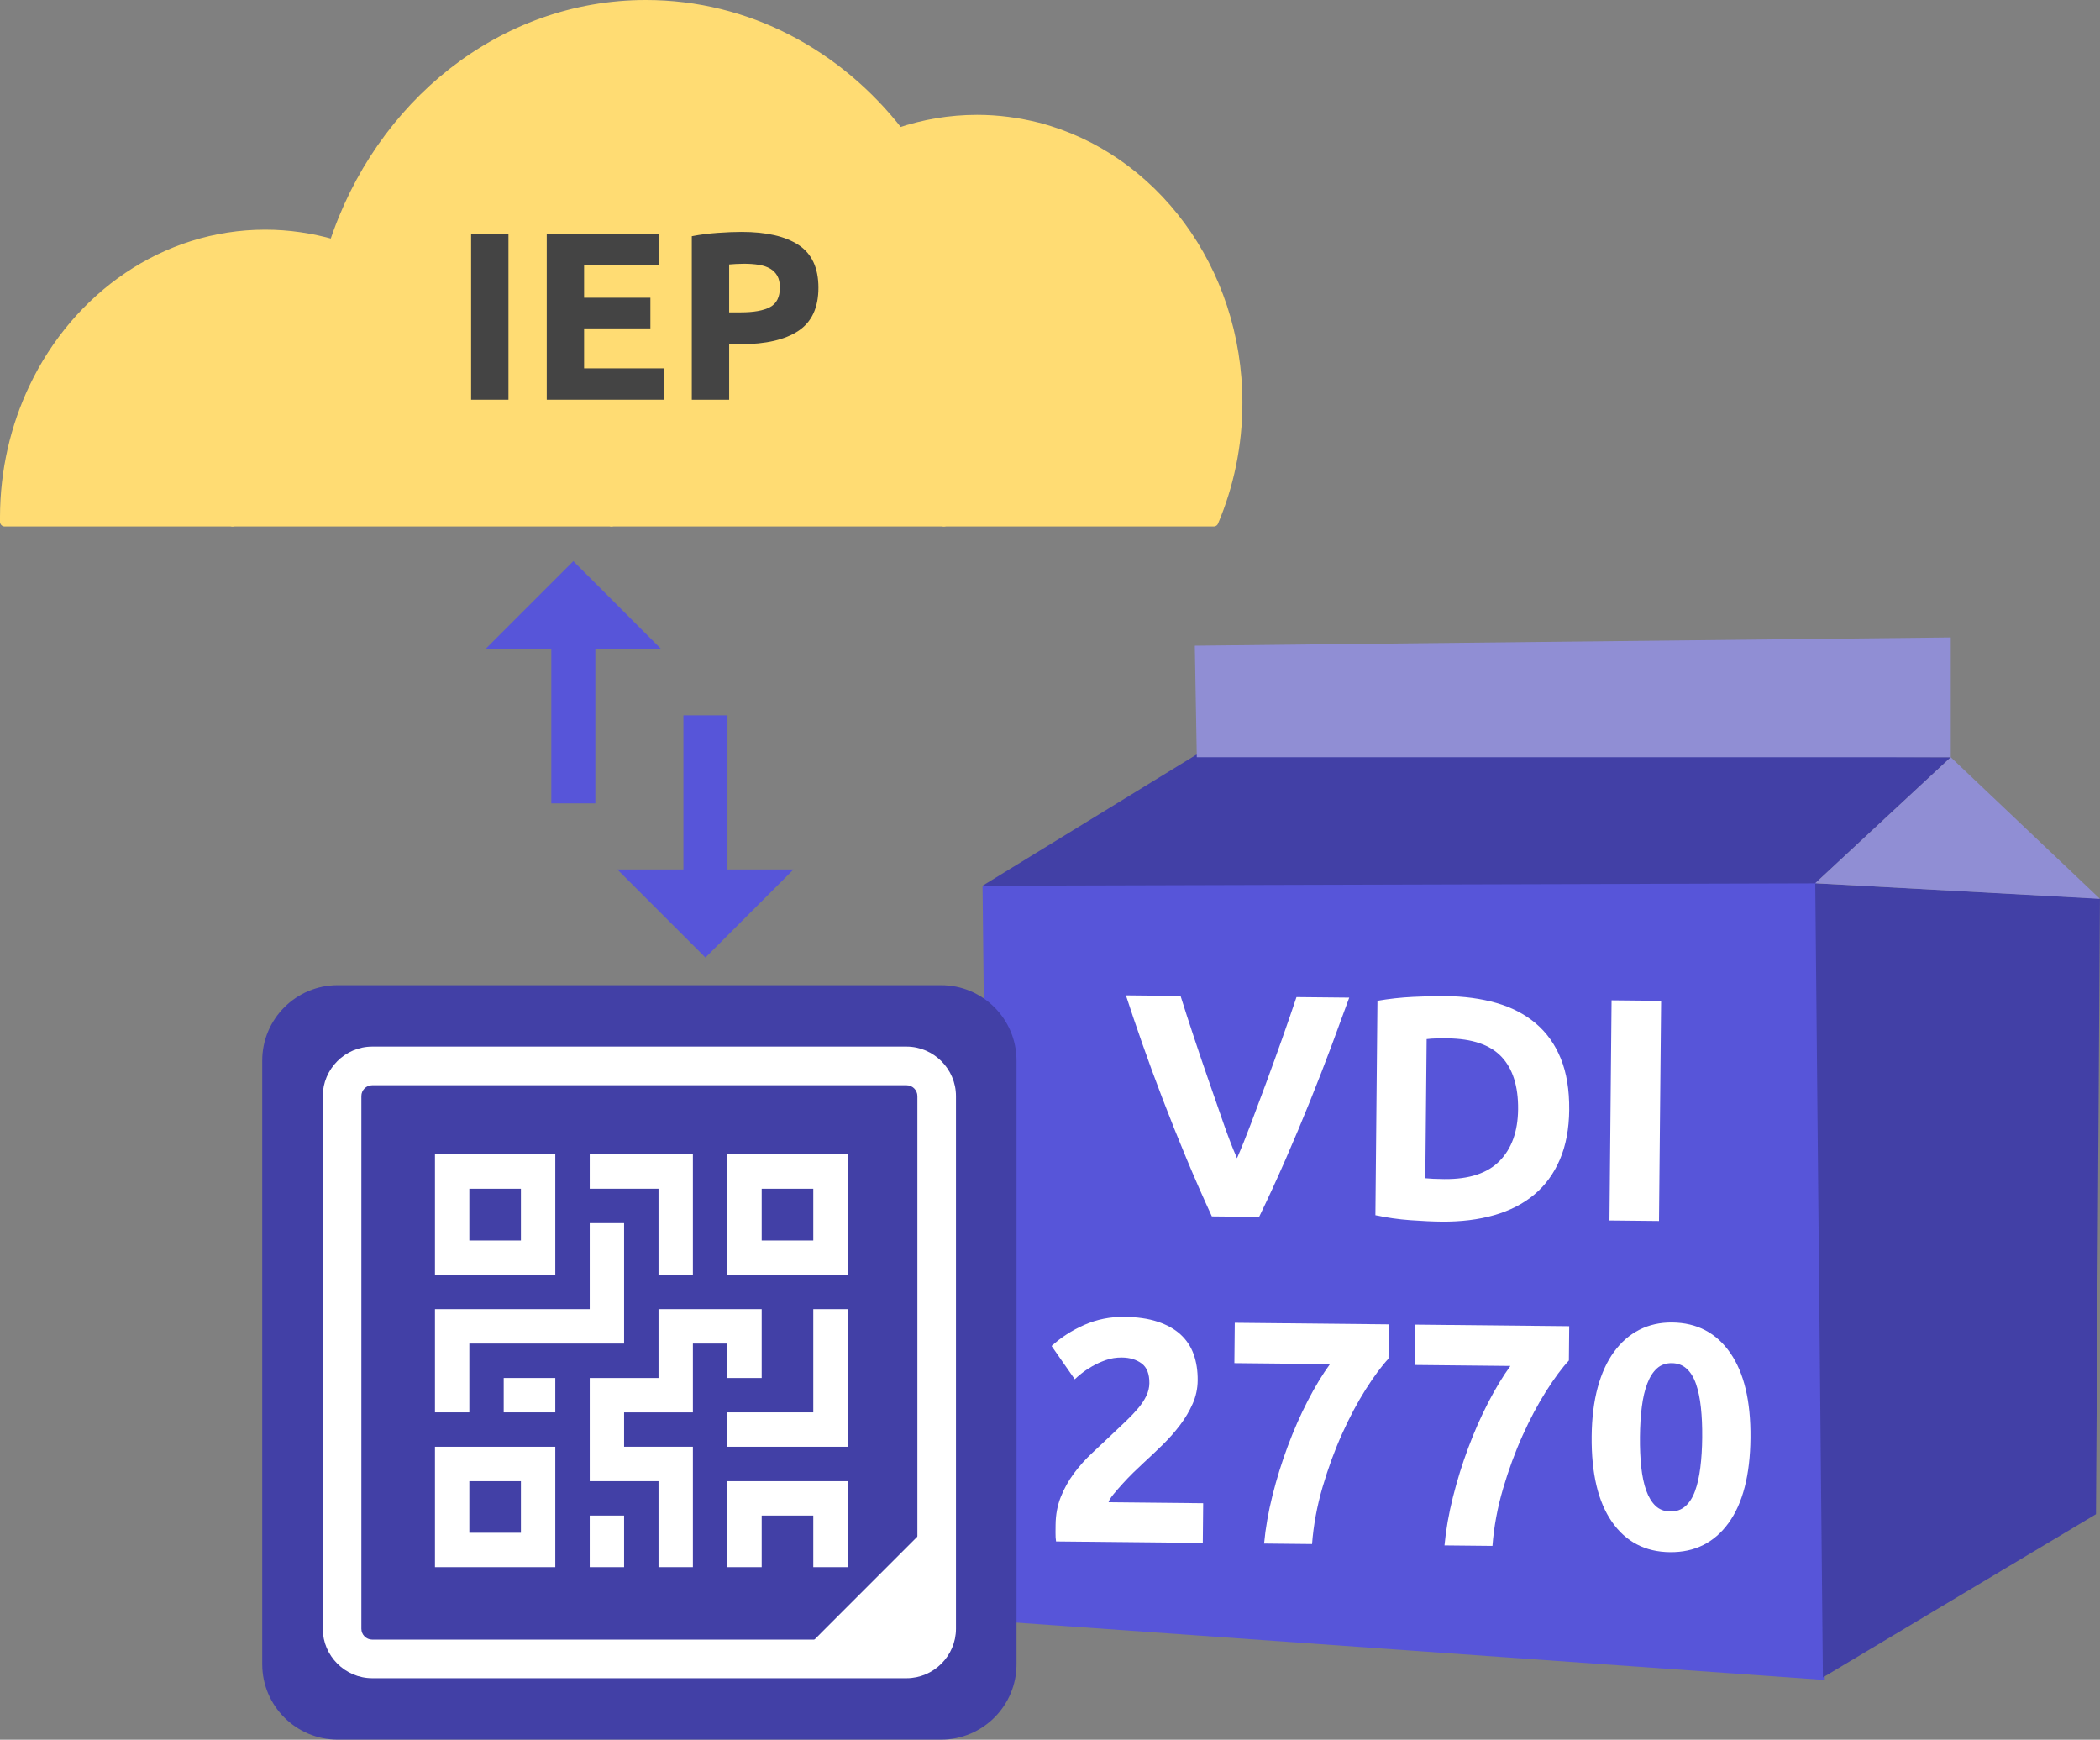 <?xml version="1.0" encoding="UTF-8" standalone="no"?><!DOCTYPE svg PUBLIC "-//W3C//DTD SVG 1.1//EN" "http://www.w3.org/Graphics/SVG/1.1/DTD/svg11.dtd"><svg width="100%" height="100%" viewBox="0 0 658 545" version="1.1" xmlns="http://www.w3.org/2000/svg" xmlns:xlink="http://www.w3.org/1999/xlink" xml:space="preserve" xmlns:serif="http://www.serif.com/" style="fill-rule:evenodd;clip-rule:evenodd;stroke-linejoin:round;stroke-miterlimit:2;"><rect x="0" y="0" width="658" height="545" fill="#808080" stroke="none"/><g><path d="M295.748,163.462l84.555,-0c4.815,-11.337 7.524,-23.984 7.524,-37.285c-0,-41.973 -26.782,-77.077 -62.691,-86.343c-6.118,-1.526 -12.437,-2.399 -18.957,-2.399c-8.525,0 -16.751,1.419 -24.473,4.035c15.247,19.623 24.473,45.026 24.473,72.715c-0.101,17.66 -3.811,34.341 -10.431,49.277Z" style="fill:#ffdc73;fill-rule:nonzero;stroke:#ffdc73;stroke-width:2.92px;"/><path d="M1.459,163.462l71.417,-0c5.517,-13.846 14.945,-25.294 26.78,-32.924c-0.702,-5.342 -1.104,-10.793 -1.104,-16.353c-0,-13.191 2.108,-25.947 5.918,-37.721c-6.819,-1.962 -14.041,-3.052 -21.364,-3.052c-31.596,-0 -58.978,19.514 -72.519,47.968c-5.817,12.21 -9.128,26.057 -9.128,40.774l-0,1.308Z" style="fill:#ffdc73;fill-rule:nonzero;stroke:#ffdc73;stroke-width:2.92px;"/><path d="M99.656,130.538c9.528,-6.105 20.662,-9.595 32.598,-9.595c26.581,0 49.449,17.444 59.381,42.519l104.113,-0c6.62,-14.936 10.431,-31.617 10.431,-49.277c0,-27.689 -9.226,-53.092 -24.473,-72.715c-19.058,-24.529 -47.444,-40.011 -79.341,-40.011c-45.135,-0 -83.552,31.398 -97.794,75.114c-3.811,11.775 -5.919,24.421 -5.919,37.721c-0.1,5.451 0.302,10.902 1.004,16.244Z" style="fill:#ffdc73;fill-rule:nonzero;stroke:#ffdc73;stroke-width:2.92px;"/><path d="M132.254,120.943c-11.836,0 -22.969,3.49 -32.598,9.595c-11.835,7.523 -21.263,19.078 -26.78,32.924l118.658,-0c-9.831,-24.965 -32.699,-42.519 -59.28,-42.519Z" style="fill:#ffdc73;fill-rule:nonzero;stroke:#ffdc73;stroke-width:2.92px;"/></g><g><g><path d="M310.414,507.747l261.353,18.531l-2.55,-252.811l-261.353,3.988l2.55,230.292Z" style="fill:#5755d9;fill-rule:nonzero;"/></g><g><path d="M568.767,276.732l42.523,-39.524l-236.465,-0.776l-66.951,41.038l260.893,-0.738Z" style="fill:#4240a6;fill-rule:nonzero;"/></g><g><path d="M568.778,276.697l89.211,4.802l-1.247,192.852l-85.57,51.134l-2.412,-250.686l0.018,1.898Z" style="fill:#4240a6;fill-rule:nonzero;"/></g><g><path d="M611.239,237.218l46.75,44.36l-89.229,-4.884l42.479,-39.476Zm-236.241,-0l236.241,-0l0,-37.535l-236.864,2.588l0.623,34.947Z" style="fill:#908ed4;fill-rule:nonzero;"/></g><g><path d="M379.714,381.064c-2.689,-5.821 -5.34,-11.86 -7.95,-18.117c-2.61,-6.258 -5.088,-12.449 -7.433,-18.57c-2.344,-6.122 -4.497,-11.981 -6.459,-17.579c-1.962,-5.596 -3.655,-10.591 -5.078,-14.982l17.117,0.175c1.252,4.006 2.646,8.318 4.183,12.939c1.536,4.62 3.101,9.225 4.697,13.814c1.596,4.589 3.124,8.987 4.585,13.191c1.463,4.204 2.865,7.836 4.211,10.896c1.325,-3.013 2.776,-6.607 4.353,-10.779c1.576,-4.172 3.207,-8.536 4.889,-13.093c1.683,-4.556 3.336,-9.127 4.961,-13.715c1.623,-4.588 3.102,-8.882 4.438,-12.882l16.527,0.168c-1.587,4.384 -3.411,9.347 -5.476,14.89c-2.064,5.545 -4.319,11.357 -6.766,17.436c-2.446,6.079 -5.025,12.224 -7.739,18.434c-2.712,6.211 -5.463,12.186 -8.253,17.926l-14.807,-0.152Z" style="fill:#fff;fill-rule:nonzero;"/></g><g><path d="M446.597,369.107c0.729,0.074 1.575,0.133 2.537,0.176c0.96,0.042 2.105,0.071 3.432,0.084c7.762,0.079 13.537,-1.819 17.323,-5.695c3.785,-3.876 5.712,-9.264 5.779,-16.164c0.069,-7.232 -1.67,-12.724 -5.217,-16.475c-3.547,-3.753 -9.201,-5.668 -16.964,-5.747c-1.062,-0.011 -2.157,-0.005 -3.285,0.016c-1.128,0.021 -2.19,0.093 -3.187,0.216l-0.418,43.589Zm45.092,-21.435c-0.057,5.97 -1.036,11.169 -2.936,15.596c-1.9,4.427 -4.573,8.082 -8.018,10.966c-3.444,2.883 -7.629,5.031 -12.552,6.44c-4.923,1.41 -10.437,2.083 -16.541,2.021c-2.787,-0.029 -6.037,-0.178 -9.75,-0.448c-3.712,-0.27 -7.357,-0.788 -10.933,-1.555l0.645,-67.176c3.589,-0.627 7.325,-1.036 11.209,-1.229c3.883,-0.192 7.218,-0.275 10.004,-0.246c5.906,0.06 11.256,0.779 16.053,2.155c4.798,1.375 8.909,3.507 12.331,6.396c3.423,2.888 6.042,6.564 7.855,11.029c1.816,4.463 2.693,9.814 2.633,16.051Z" style="fill:#fff;fill-rule:nonzero;"/></g><g><path d="M520.482,313.529l-0.662,68.967l-15.525,-0.159l0.662,-68.967l15.525,0.159Z" style="fill:#fff;"/></g><g><path d="M375.273,432.475c-0.024,2.521 -0.544,4.938 -1.562,7.25c-1.017,2.312 -2.333,4.538 -3.946,6.677c-1.613,2.141 -3.424,4.196 -5.434,6.166c-2.008,1.97 -3.984,3.84 -5.926,5.613c-1.004,0.918 -2.092,1.952 -3.265,3.102c-1.171,1.149 -2.293,2.314 -3.366,3.498c-1.074,1.184 -2.029,2.285 -2.868,3.305c-0.841,1.02 -1.362,1.861 -1.568,2.522l29.657,0.303l-0.119,12.441l-45.978,-0.47c-0.126,-0.732 -0.183,-1.661 -0.172,-2.789l0.023,-2.388c0.03,-3.186 0.572,-6.099 1.627,-8.743c1.052,-2.643 2.419,-5.101 4.1,-7.372c1.682,-2.272 3.576,-4.394 5.684,-6.362c2.11,-1.97 4.202,-3.938 6.279,-5.908c1.606,-1.509 3.112,-2.938 4.52,-4.284c1.405,-1.345 2.646,-2.659 3.719,-3.942c1.074,-1.283 1.916,-2.568 2.526,-3.856c0.61,-1.288 0.92,-2.595 0.932,-3.922c0.028,-2.919 -0.781,-4.984 -2.428,-6.196c-1.647,-1.211 -3.697,-1.829 -6.153,-1.854c-1.79,-0.018 -3.469,0.246 -5.033,0.795c-1.564,0.548 -2.998,1.197 -4.298,1.946c-1.302,0.751 -2.42,1.502 -3.357,2.255c-0.936,0.754 -1.638,1.36 -2.108,1.82l-7.264,-10.426c2.946,-2.689 6.367,-4.894 10.265,-6.612c3.898,-1.719 8.07,-2.556 12.515,-2.511c4.047,0.041 7.525,0.542 10.436,1.501c2.91,0.958 5.303,2.293 7.177,4.004c1.875,1.712 3.248,3.783 4.121,6.214c0.872,2.431 1.294,5.171 1.264,8.223Z" style="fill:#fff;fill-rule:nonzero;"/></g><g><path d="M396.082,483.548c0.445,-4.84 1.323,-9.873 2.634,-15.103c1.31,-5.228 2.902,-10.353 4.776,-15.377c1.873,-5.024 3.958,-9.764 6.256,-14.218c2.3,-4.456 4.625,-8.297 6.978,-11.525l-29.954,-0.306l0.121,-12.639l48.266,0.493l-0.103,10.749c-2.144,2.3 -4.514,5.494 -7.108,9.581c-2.594,4.087 -5.06,8.724 -7.4,13.908c-2.338,5.185 -4.383,10.754 -6.132,16.708c-1.749,5.954 -2.85,11.914 -3.307,17.882l-15.027,-0.153Z" style="fill:#fff;fill-rule:nonzero;"/></g><g><path d="M452.609,484.125c0.445,-4.839 1.322,-9.873 2.632,-15.102c1.312,-5.229 2.904,-10.354 4.777,-15.378c1.873,-5.023 3.959,-9.763 6.257,-14.218c2.298,-4.455 4.625,-8.296 6.978,-11.524l-29.954,-0.306l0.121,-12.639l48.266,0.493l-0.103,10.748c-2.146,2.3 -4.515,5.495 -7.108,9.581c-2.594,4.088 -5.061,8.724 -7.4,13.909c-2.338,5.185 -4.383,10.754 -6.132,16.707c-1.749,5.955 -2.851,11.915 -3.307,17.883l-15.027,-0.154Z" style="fill:#fff;fill-rule:nonzero;"/></g><g><path d="M548.479,450.468c-0.111,11.611 -2.403,20.495 -6.875,26.654c-4.471,6.158 -10.588,9.198 -18.35,9.119c-7.762,-0.08 -13.821,-3.244 -18.173,-9.493c-4.353,-6.248 -6.472,-15.178 -6.36,-26.788c0.055,-5.772 0.683,-10.875 1.888,-15.308c1.204,-4.434 2.914,-8.165 5.134,-11.195c2.218,-3.029 4.861,-5.325 7.929,-6.886c3.066,-1.561 6.49,-2.323 10.273,-2.284c7.762,0.079 13.819,3.243 18.171,9.492c4.353,6.249 6.474,15.145 6.363,26.689Zm-15.126,-0.155c0.033,-3.45 -0.103,-6.586 -0.408,-9.409c-0.304,-2.823 -0.812,-5.267 -1.522,-7.331c-0.71,-2.064 -1.69,-3.667 -2.94,-4.807c-1.249,-1.141 -2.803,-1.721 -4.661,-1.74c-1.857,-0.019 -3.406,0.529 -4.643,1.645c-1.239,1.115 -2.25,2.697 -3.032,4.746c-0.783,2.049 -1.354,4.482 -1.712,7.298c-0.359,2.816 -0.555,5.949 -0.588,9.399c-0.033,3.45 0.102,6.603 0.407,9.46c0.304,2.856 0.828,5.316 1.571,7.381c0.743,2.065 1.723,3.667 2.94,4.808c1.216,1.14 2.753,1.719 4.611,1.738c1.858,0.019 3.422,-0.528 4.693,-1.643c1.272,-1.115 2.283,-2.697 3.032,-4.747c0.749,-2.049 1.305,-4.499 1.663,-7.348c0.359,-2.85 0.556,-5.999 0.589,-9.45Z" style="fill:#fff;fill-rule:nonzero;"/></g></g><path d="M179.641,175.785l-27.598,27.598l20.699,-0l-0,48.296l13.798,-0l0,-48.296l20.699,-0m20.698,68.994l0,-48.296l-13.799,0l0,48.296l-20.698,0l27.598,27.598l27.597,-27.598l-20.698,0Z" style="fill:#5755d9;fill-rule:nonzero;"/><rect x="147.614" y="73.25" width="11.7" height="51.975" style="fill:#444;fill-rule:nonzero;"/><path d="M171.314,125.225l0,-51.975l35.1,0l0,9.825l-23.4,0l0,10.2l20.775,0l0,9.6l-20.775,0l0,12.525l25.125,0l0,9.825l-36.825,0Z" style="fill:#444;fill-rule:nonzero;"/><path d="M232.364,72.65c7.75,0 13.7,1.363 17.85,4.088c4.15,2.725 6.225,7.187 6.225,13.387c0,6.25 -2.1,10.763 -6.3,13.538c-4.2,2.775 -10.2,4.162 -18,4.162l-3.675,0l0,17.4l-11.7,0l0,-51.225c2.55,-0.5 5.25,-0.85 8.1,-1.05c2.85,-0.2 5.35,-0.3 7.5,-0.3Zm0.75,9.975c-0.85,0 -1.687,0.025 -2.512,0.075c-0.825,0.05 -1.538,0.1 -2.138,0.15l0,15l3.675,0c4.05,0 7.1,-0.55 9.15,-1.65c2.05,-1.1 3.075,-3.15 3.075,-6.15c0,-1.45 -0.262,-2.65 -0.787,-3.6c-0.525,-0.95 -1.275,-1.712 -2.25,-2.287c-0.975,-0.575 -2.163,-0.975 -3.563,-1.2c-1.4,-0.225 -2.95,-0.338 -4.65,-0.338Z" style="fill:#444;fill-rule:nonzero;"/><g><path d="M318.513,332.258l0,189.079c0,13.044 -10.59,23.634 -23.635,23.634l-189.078,0c-13.044,0 -23.635,-10.59 -23.635,-23.634l0,-189.079c0,-13.044 10.591,-23.634 23.635,-23.634l189.078,-0c13.045,-0 23.635,10.59 23.635,23.634Z" style="fill:#4240a6;"/><g><path d="M284.061,525.73l-167.459,-0c-8.483,-0.018 -15.455,-6.998 -15.464,-15.48l0,-166.905c0.009,-8.482 6.981,-15.462 15.464,-15.48l167.459,0c8.485,0.018 15.462,6.995 15.479,15.48l0,166.905c-0.009,8.489 -6.991,15.471 -15.479,15.48Zm-167.459,-185.758c-1.851,0 -3.373,1.523 -3.373,3.373l-0,166.905c-0,1.853 1.52,3.38 3.373,3.389l167.459,0c1.859,0 3.389,-1.53 3.389,-3.389l-0,-166.905c-0.009,-1.853 -1.536,-3.373 -3.389,-3.373l-167.459,0Z" style="fill:#fff;fill-rule:nonzero;"/><path d="M289.014,479.795l0,34.545l-34.528,-0" style="fill:#fff;fill-rule:nonzero;"/><path d="M136.286,361.628l-0,37.705l37.705,0l0,-37.705l-37.705,-0Zm26.934,26.983l-16.164,0l0,-16.213l16.164,0l0,16.213Z" style="fill:#fff;fill-rule:nonzero;"/><path d="M136.286,453.219l-0,37.722l37.705,-0l0,-37.722l-37.705,0Zm26.934,26.951l-16.164,0l0,-16.164l16.164,0l0,16.164Z" style="fill:#fff;fill-rule:nonzero;"/><path d="M227.893,361.628l0,37.705l37.706,0l-0,-37.705l-37.706,-0Zm26.935,26.983l-16.164,0l0,-16.213l16.164,0l0,16.213Z" style="fill:#fff;fill-rule:nonzero;"/><path d="M254.828,410.12l0,32.328l-26.935,0l0,10.771l37.722,0l0,-43.099l-10.787,0Z" style="fill:#fff;fill-rule:nonzero;"/><path d="M227.893,464.006l0,26.935l10.771,-0l0,-16.164l16.164,-0l0,16.164l10.787,-0l0,-26.935l-37.722,0Z" style="fill:#fff;fill-rule:nonzero;"/><path d="M184.778,361.628l0,10.77l21.558,0l-0,26.935l10.77,0l0,-37.705l-32.328,-0Z" style="fill:#fff;fill-rule:nonzero;"/><path d="M206.336,410.12l-0,21.558l-21.558,-0l0,32.328l21.558,0l-0,26.935l10.77,-0l0,-37.722l-21.557,0l-0,-10.771l21.557,0l0,-21.557l10.787,-0l0,10.787l10.771,-0l0,-21.558l-32.328,0Z" style="fill:#fff;fill-rule:nonzero;"/><rect x="184.778" y="474.777" width="10.771" height="16.164" style="fill:#fff;"/><rect x="157.827" y="431.678" width="16.164" height="10.771" style="fill:#fff;"/><path d="M184.778,383.169l0,26.951l-48.492,0l-0,32.328l10.77,0l0,-21.557l48.493,-0l-0,-37.722l-10.771,-0Z" style="fill:#fff;fill-rule:nonzero;"/></g></g></svg>
